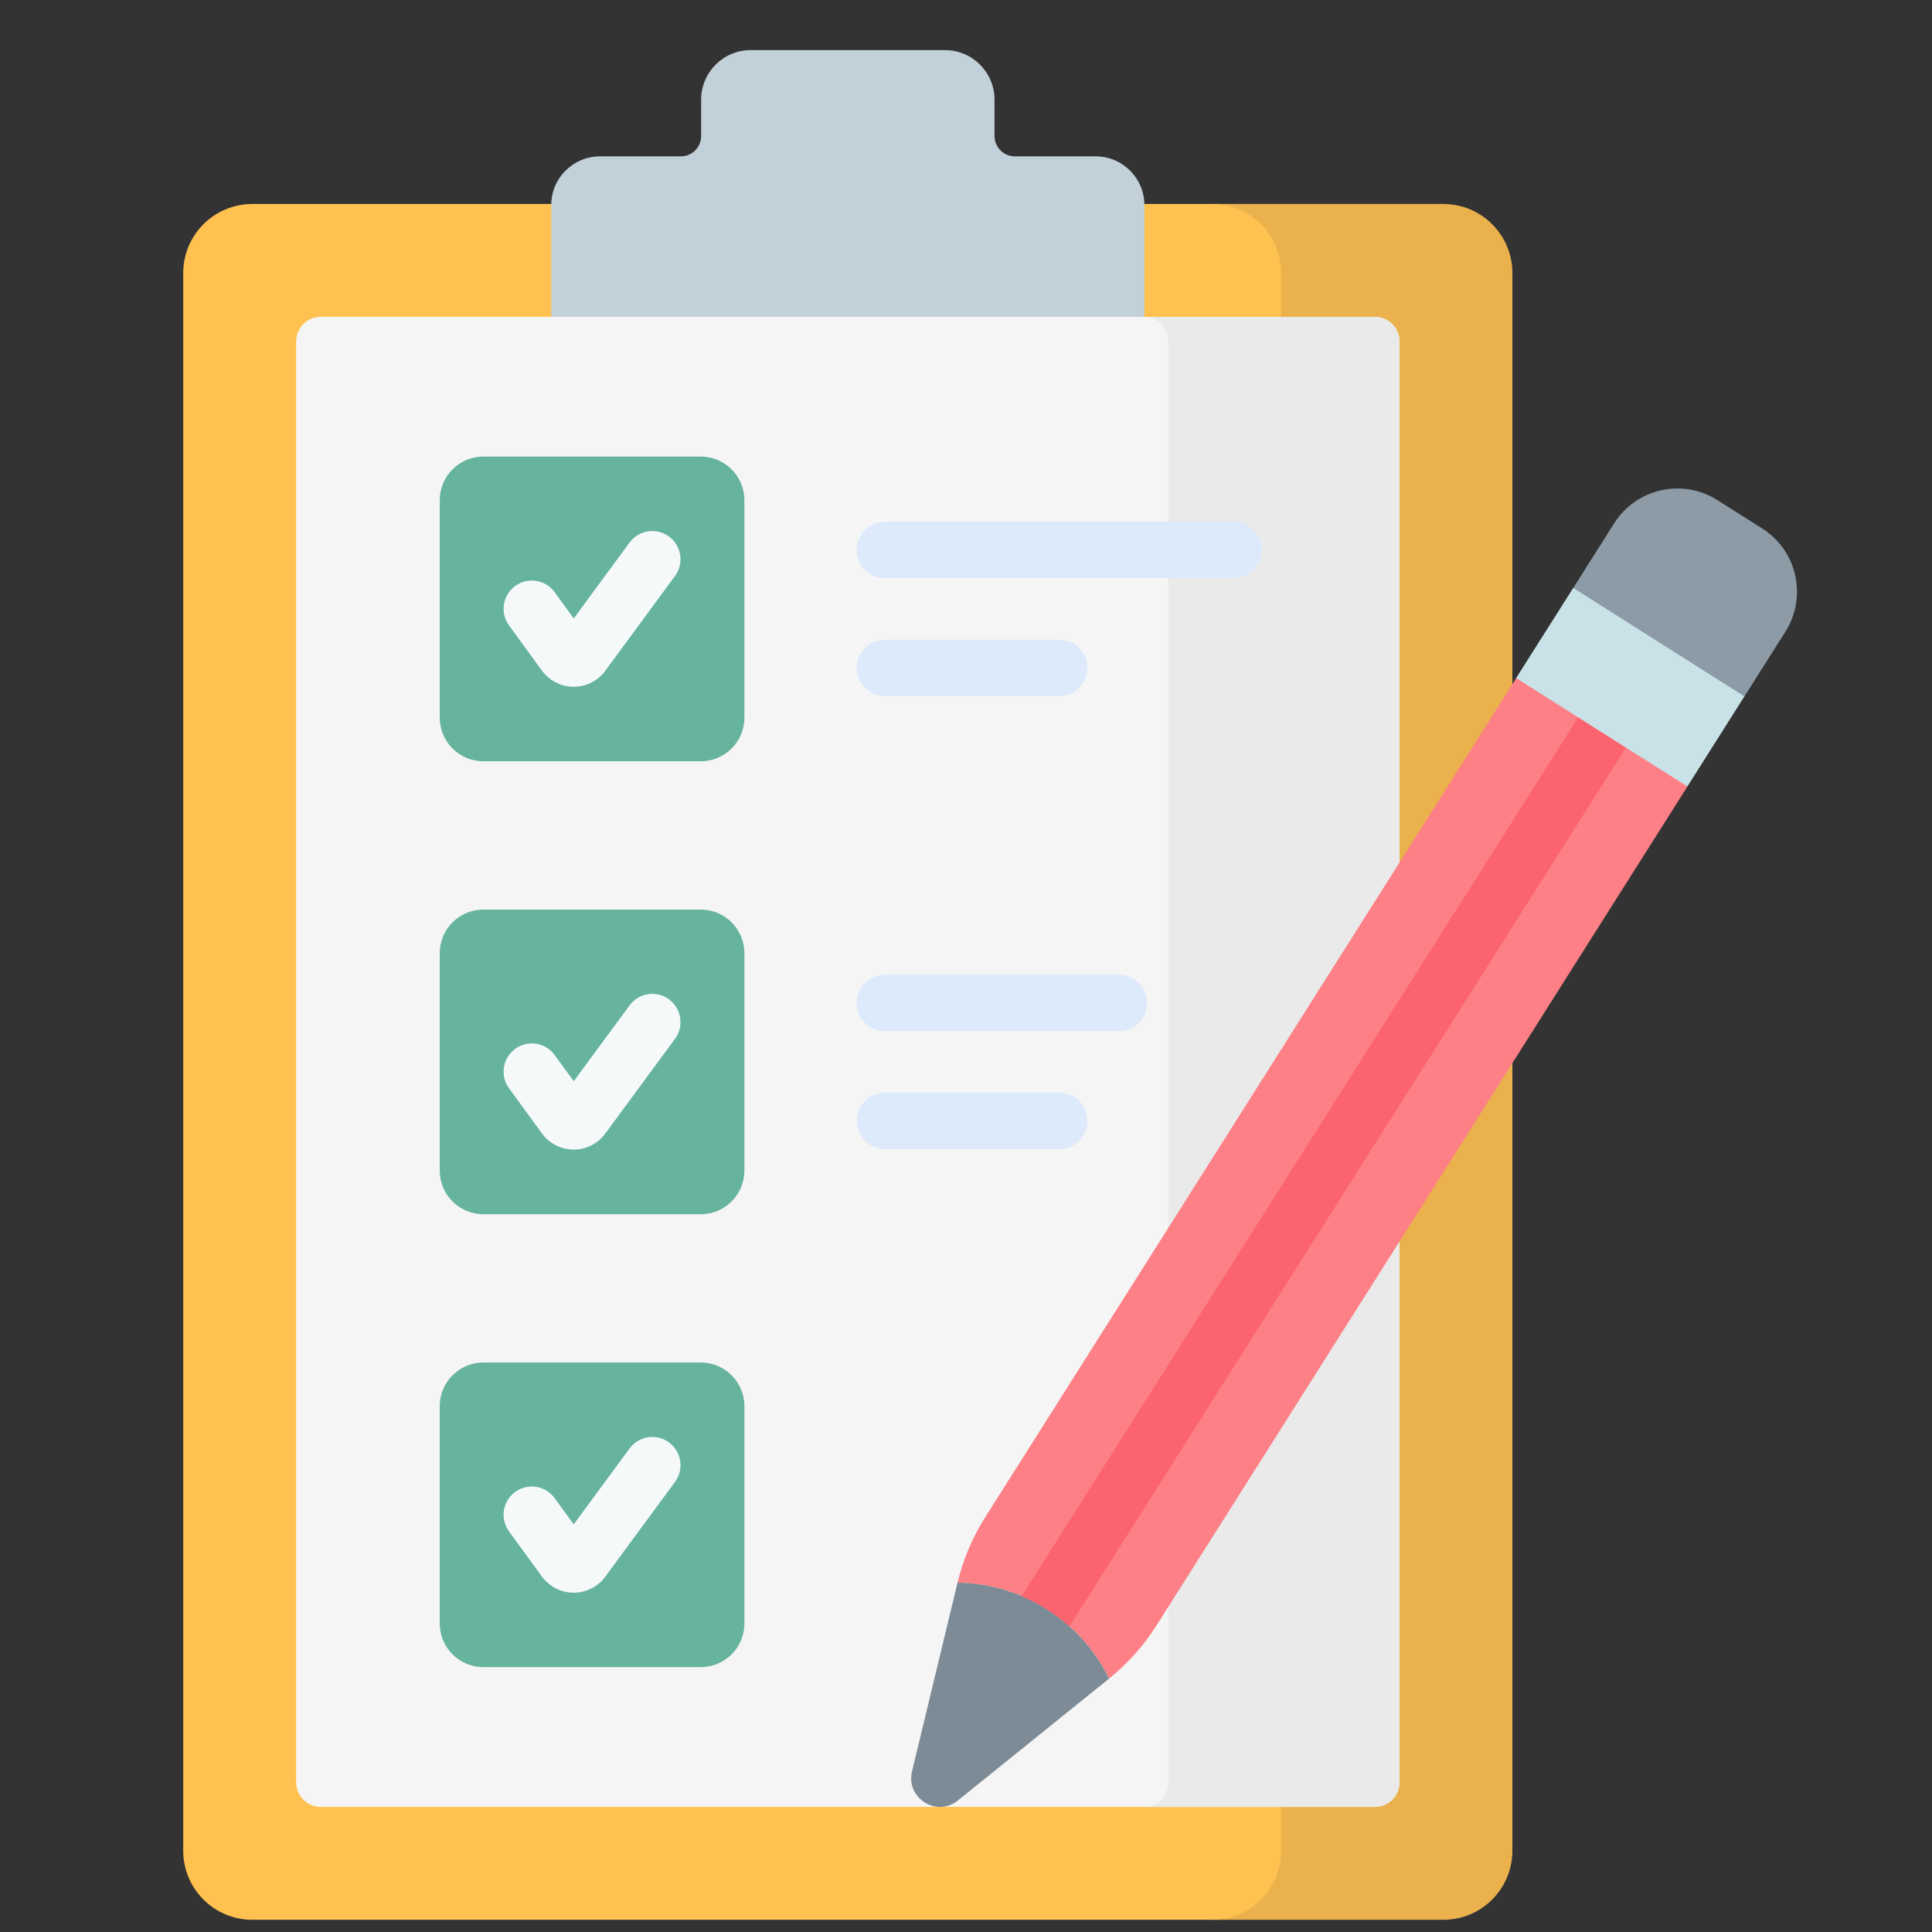 <svg width="31" height="31" viewBox="0 0 31 31" fill="none" xmlns="http://www.w3.org/2000/svg">
<rect x="0" y="0" width="31" height="31" fill="#333333" stroke="none"/>
<g clip-path="url(#clip0_136_6158)">
<path d="M20.634 29.696V4.381C20.634 3.769 20.138 3.273 19.526 3.273H4.049C3.437 3.273 2.94 3.769 2.94 4.381V29.696C2.94 30.308 3.437 30.804 4.049 30.804H19.526C20.138 30.804 20.634 30.308 20.634 29.696Z" fill="#FFC250"/>
<path d="M23.159 3.273H19.45C20.062 3.273 20.558 3.769 20.558 4.381V29.696C20.558 30.308 20.062 30.804 19.45 30.804H23.159C23.771 30.804 24.267 30.308 24.267 29.696V4.381C24.267 3.769 23.771 3.273 23.159 3.273Z" fill="#EAB14D"/>
<path d="M4.752 28.597V5.48C4.752 5.261 4.929 5.084 5.148 5.084H22.06C22.279 5.084 22.456 5.261 22.456 5.48V28.597C22.456 28.816 22.279 28.993 22.06 28.993H5.148C4.929 28.993 4.752 28.816 4.752 28.597Z" fill="#F5F5F5"/>
<path d="M22.06 5.084H18.351C18.57 5.084 18.747 5.261 18.747 5.48V28.597C18.747 28.816 18.57 28.993 18.351 28.993H22.06C22.279 28.993 22.456 28.816 22.456 28.597V5.48C22.456 5.261 22.279 5.084 22.06 5.084Z" fill="#EAEAEA"/>
<path d="M15.958 2.184V1.6C15.958 1.161 15.602 0.804 15.162 0.804H12.045C11.606 0.804 11.25 1.161 11.25 1.6V2.184C11.25 2.363 11.104 2.509 10.924 2.509H9.627C9.195 2.509 8.845 2.859 8.845 3.29V5.084H18.362V3.29C18.362 2.859 18.012 2.509 17.581 2.509H16.284C16.104 2.509 15.958 2.363 15.958 2.184Z" fill="#C2D0DA"/>
<path d="M7.056 11.515V8.026C7.056 7.64 7.369 7.326 7.756 7.326H11.244C11.631 7.326 11.944 7.64 11.944 8.026V11.515C11.944 11.901 11.631 12.215 11.244 12.215H7.756C7.369 12.215 7.056 11.901 7.056 11.515Z" fill="#66B49D"/>
<path d="M7.056 18.783V15.294C7.056 14.908 7.369 14.595 7.756 14.595H11.244C11.631 14.595 11.944 14.908 11.944 15.294V18.783C11.944 19.169 11.631 19.483 11.244 19.483H7.756C7.369 19.483 7.056 19.169 7.056 18.783Z" fill="#66B49D"/>
<path d="M7.056 26.051V22.562C7.056 22.176 7.369 21.862 7.756 21.862H11.244C11.631 21.862 11.944 22.176 11.944 22.562V26.051C11.944 26.437 11.631 26.75 11.244 26.75H7.756C7.369 26.75 7.056 26.437 7.056 26.051Z" fill="#66B49D"/>
<path d="M9.205 11.02C9.204 11.02 9.204 11.02 9.203 11.02C9.003 11.019 8.814 10.922 8.696 10.761L8.167 10.035C8.02 9.833 8.065 9.55 8.267 9.402C8.469 9.255 8.752 9.3 8.899 9.502L9.206 9.923L10.102 8.705C10.25 8.504 10.534 8.461 10.735 8.609C10.936 8.757 10.979 9.041 10.831 9.242L9.711 10.764C9.593 10.924 9.404 11.02 9.205 11.02Z" fill="#F6F9F9"/>
<path d="M9.205 18.446C9.204 18.446 9.203 18.446 9.203 18.446C9.003 18.445 8.814 18.349 8.696 18.187L8.167 17.461C8.02 17.259 8.065 16.976 8.267 16.829C8.469 16.682 8.752 16.726 8.899 16.928L9.206 17.349L10.102 16.132C10.25 15.93 10.534 15.887 10.735 16.035C10.936 16.184 10.979 16.467 10.831 16.668L9.711 18.19C9.593 18.35 9.404 18.446 9.205 18.446Z" fill="#F6F9F9"/>
<path d="M9.205 25.556C9.204 25.556 9.204 25.556 9.203 25.556C9.003 25.555 8.814 25.459 8.696 25.297L8.167 24.571C8.02 24.369 8.065 24.086 8.267 23.939C8.469 23.791 8.752 23.836 8.899 24.038L9.206 24.459L10.102 23.241C10.25 23.04 10.534 22.997 10.735 23.145C10.936 23.293 10.979 23.577 10.831 23.778L9.711 25.3C9.593 25.46 9.404 25.556 9.205 25.556Z" fill="#F6F9F9"/>
<path d="M19.795 9.277H14.198C13.948 9.277 13.746 9.075 13.746 8.825C13.746 8.575 13.948 8.372 14.198 8.372H19.795C20.045 8.372 20.248 8.575 20.248 8.825C20.248 9.075 20.045 9.277 19.795 9.277Z" fill="#DDEAFB"/>
<path d="M16.997 11.169H14.198C13.948 11.169 13.746 10.967 13.746 10.717C13.746 10.467 13.948 10.264 14.198 10.264H16.997C17.247 10.264 17.449 10.467 17.449 10.717C17.449 10.967 17.247 11.169 16.997 11.169Z" fill="#DDEAFB"/>
<path d="M17.953 16.545H14.198C13.948 16.545 13.746 16.343 13.746 16.093C13.746 15.843 13.948 15.64 14.198 15.64H17.953C18.203 15.64 18.406 15.843 18.406 16.093C18.406 16.343 18.203 16.545 17.953 16.545Z" fill="#DDEAFB"/>
<path d="M16.997 18.437H14.198C13.948 18.437 13.746 18.235 13.746 17.984C13.746 17.734 13.948 17.532 14.198 17.532H16.997C17.247 17.532 17.449 17.734 17.449 17.984C17.449 18.235 17.247 18.437 16.997 18.437Z" fill="#DDEAFB"/>
<path d="M27.073 12.624L26.629 12.038L24.966 10.985L24.326 10.884L15.81 24.342C15.604 24.666 15.454 25.022 15.364 25.396C16.4 25.408 17.34 26.004 17.795 26.935C18.094 26.694 18.352 26.406 18.557 26.081L27.073 12.624Z" fill="#FC8086"/>
<path d="M28.276 8.48L27.557 8.025C26.997 7.67 26.255 7.836 25.9 8.397L25.241 9.438L25.452 9.862L27.451 11.128L27.988 11.178L28.648 10.136C29.002 9.576 28.836 8.834 28.276 8.48Z" fill="#8C9BA6"/>
<path d="M24.327 10.88L25.243 9.434L27.99 11.174L27.075 12.62L24.327 10.88Z" fill="#C9E2E7"/>
<path d="M17.795 26.935L15.37 28.889C15.028 29.165 14.531 28.85 14.634 28.423L15.364 25.395C16.4 25.408 17.34 26.004 17.795 26.935Z" fill="#7C8B96"/>
<path d="M17.159 26.096L26.086 11.999L25.321 11.514L16.394 25.612C16.674 25.73 16.933 25.894 17.159 26.096Z" fill="#FB636F"/>
</g>
<defs>
<clipPath id="clip0_136_6158">
<rect width="30" height="30" fill="white" transform="translate(0.887 0.804)"/>
</clipPath>
</defs>
</svg>
